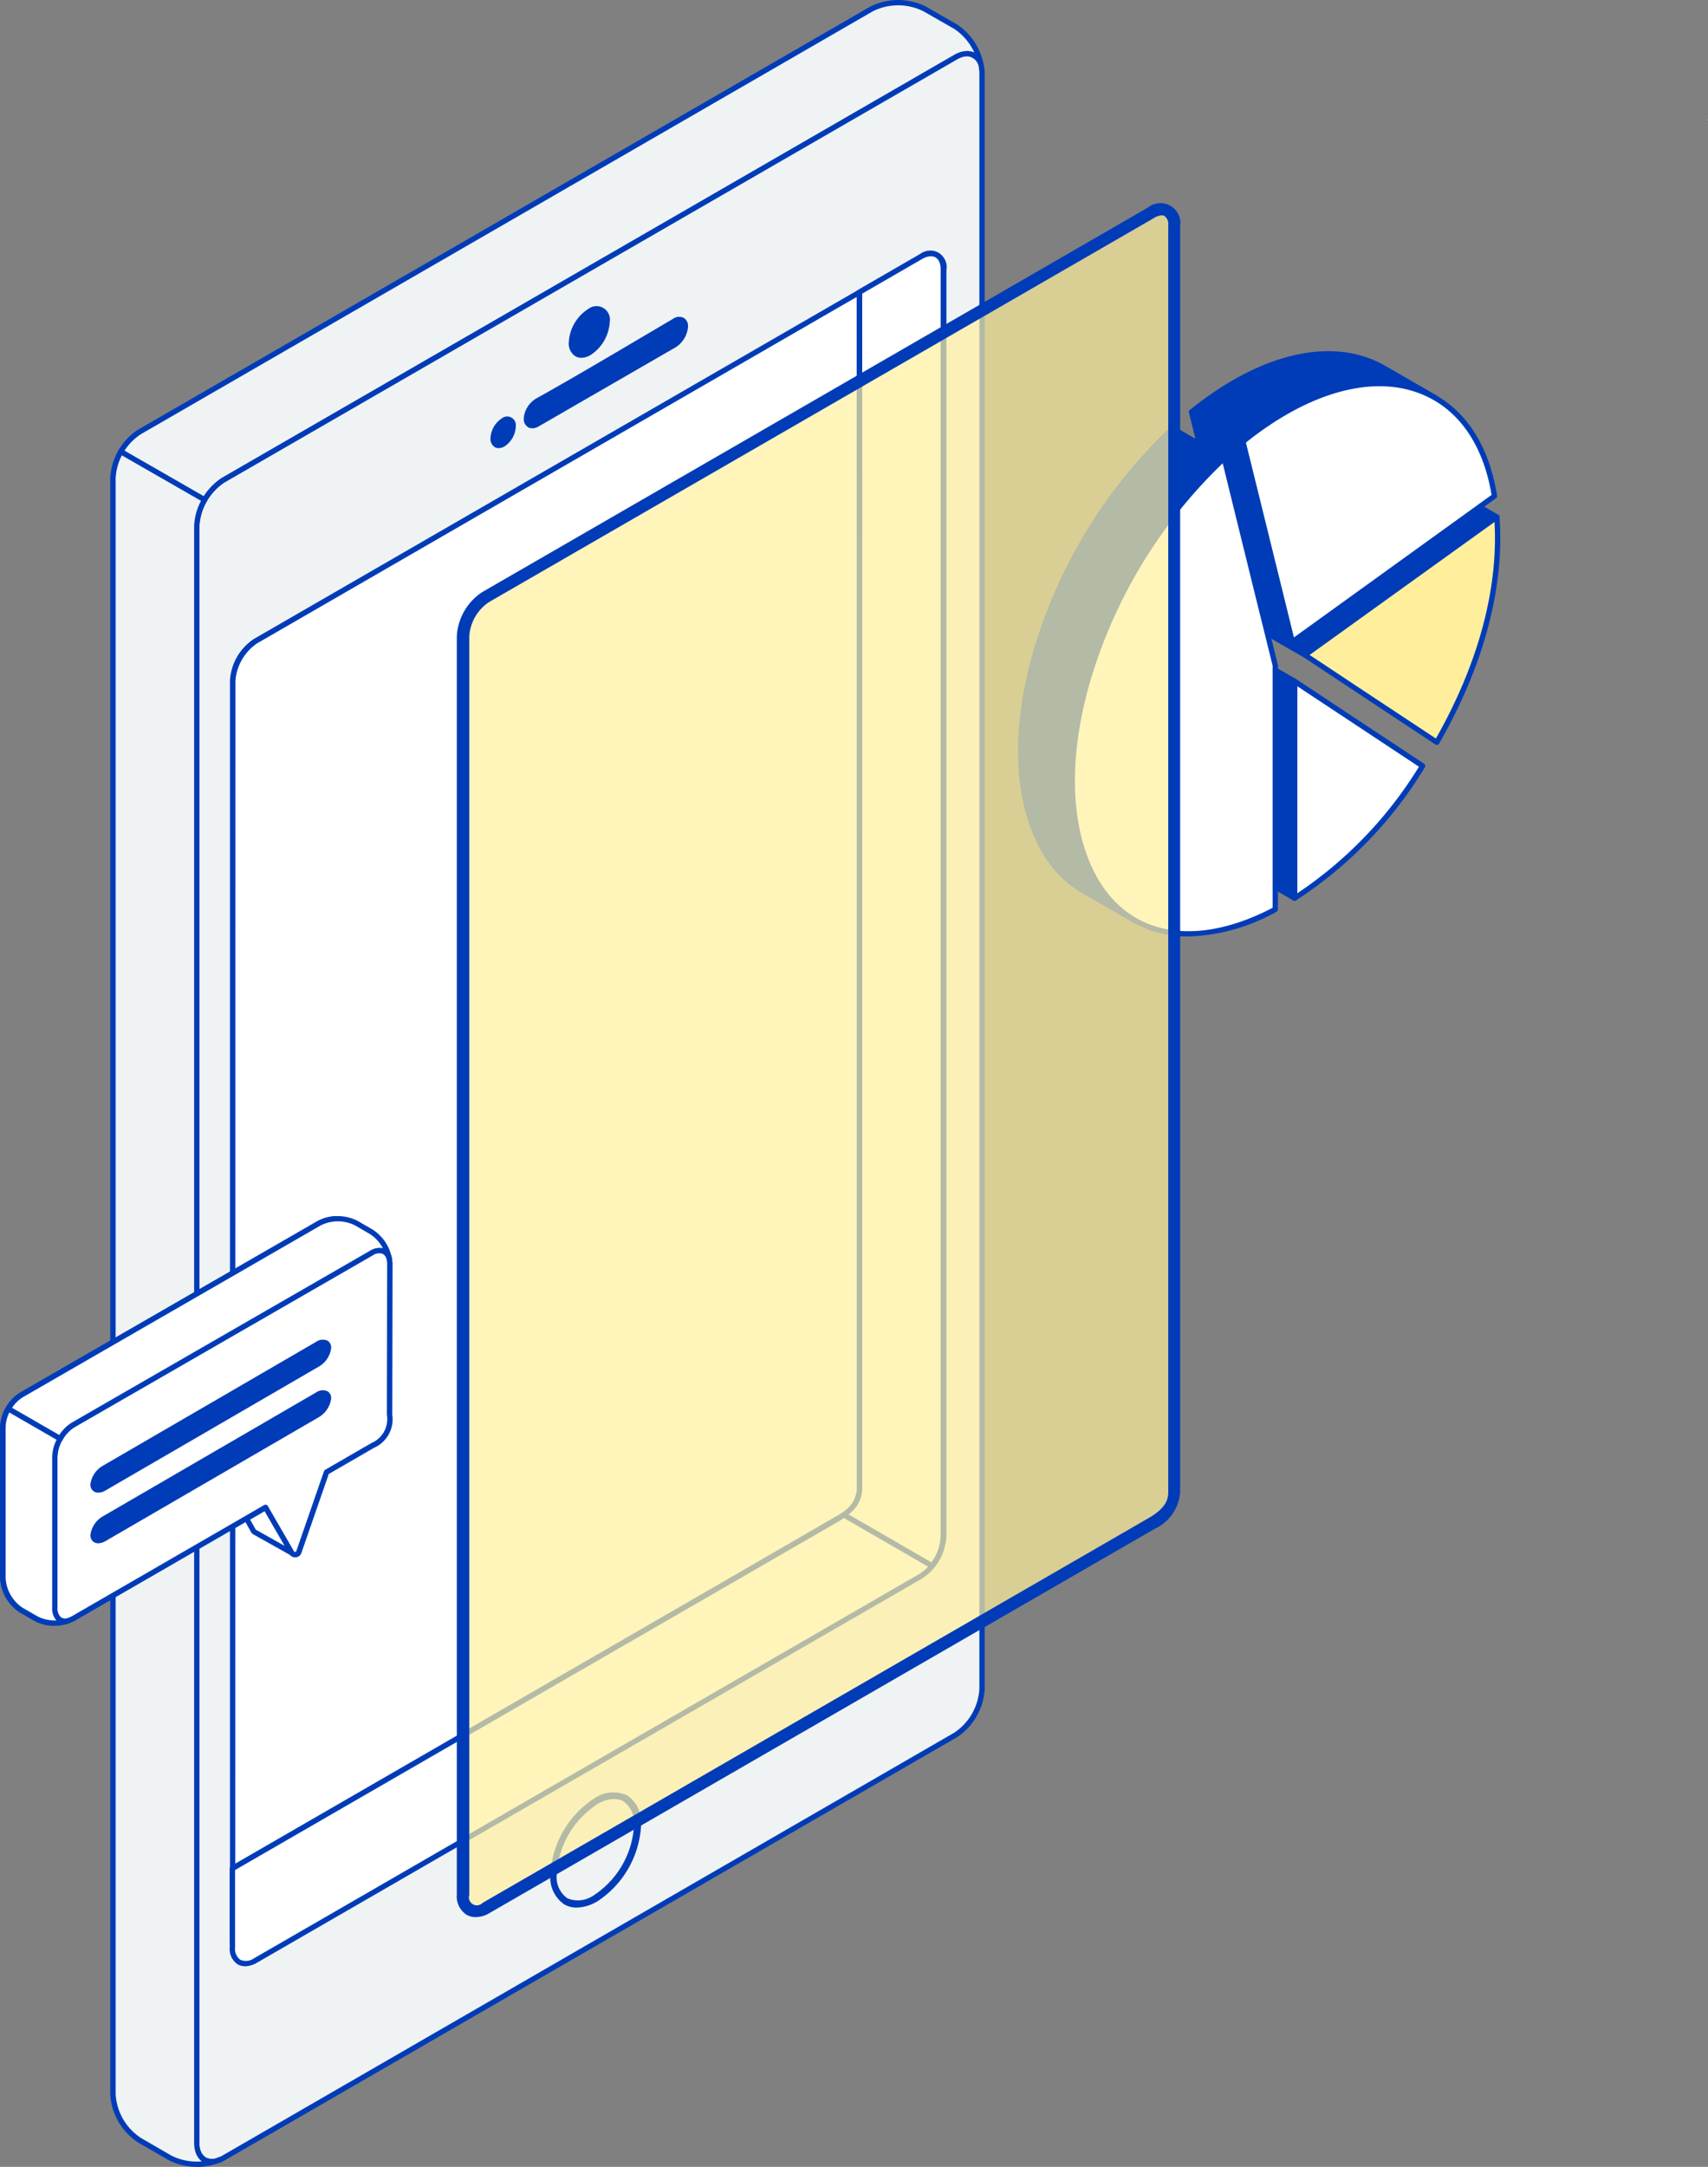 <?xml version="1.0" encoding="UTF-8"?> <svg xmlns="http://www.w3.org/2000/svg" xmlns:xlink="http://www.w3.org/1999/xlink" width="165.017" height="209.228" viewBox="0 0 165.017 209.228"><rect x="0" y="0" width="165.017" height="209.228" fill="#808080" stroke="none"/><defs><clipPath id="clip-path"><rect id="Rectangle_7574" data-name="Rectangle 7574" width="165.017" height="209.228" fill="none"></rect></clipPath><clipPath id="clip-path-3"><rect id="Rectangle_7572" data-name="Rectangle 7572" width="68.708" height="164.29" fill="none"></rect></clipPath></defs><g id="Group_19910" data-name="Group 19910" transform="translate(0 0)"><g id="Group_19833" data-name="Group 19833" transform="translate(0 0)" clip-path="url(#clip-path)"><g id="Group_19832" data-name="Group 19832" transform="translate(0 0.001)"><g id="Group_19831" data-name="Group 19831" clip-path="url(#clip-path)"><path id="Path_23014" data-name="Path 23014" d="M191.929,165.006l.026,115.512a3.125,3.125,0,0,1-1.511,2.55c-1.534.93-59.081,34.152-59.081,34.152l.02-114.689a5.185,5.185,0,0,1,2.205-3.826l58.341-33.7" transform="translate(-108.91 -136.803)" fill="#fff"></path><path id="Path_23015" data-name="Path 23015" d="M130.119,316.233a.256.256,0,0,1-.256-.256l.02-114.689c0-.006,0-.012,0-.018a5.391,5.391,0,0,1,2.333-4.03c2.02-1.166,58.34-33.7,58.34-33.7a.257.257,0,0,1,.385.222l.026,115.512a3.359,3.359,0,0,1-1.635,2.77c-1.518.92-58.51,33.822-59.086,34.154a.256.256,0,0,1-.128.034M130.4,201.3l-.02,114.235c5.033-2.905,57.243-33.049,58.692-33.927a2.845,2.845,0,0,0,1.388-2.328l-.027-115.071-57.956,33.478A4.94,4.94,0,0,0,130.4,201.3" transform="translate(-107.666 -135.56)" fill="#003cb7"></path><path id="Path_23016" data-name="Path 23016" d="M76.145,49.49a5.314,5.314,0,0,0-.757,2.537v.02a5.7,5.7,0,0,1,2.57-4.456L148.679,6.763a2.614,2.614,0,0,1,.762-.3l.036-.007c.055-.011.11-.02.164-.025.039,0,.076-.007.114-.008l.074,0a1.473,1.473,0,0,1,.162.009l.013,0a1.385,1.385,0,0,1,1.168,1.132A5.731,5.731,0,0,0,148.7,3.795l-2.976-1.7a5.712,5.712,0,0,0-5.147,0L69.869,42.927a5.656,5.656,0,0,0-1.863,1.989c.015-.025.028-.051.043-.076Z" transform="translate(-56.382 -1.229)" fill="#f0f3f4"></path><path id="Path_23017" data-name="Path 23017" d="M74.144,51.077h-.007a.256.256,0,0,1-.249-.256V50.8a5.6,5.6,0,0,1,.664-2.442l-7.707-4.426a.256.256,0,0,1-.307-.367l.012-.022.006-.011.03-.052,0-.008a5.938,5.938,0,0,1,1.9-1.987L139.2.646A6,6,0,0,1,144.595.64l2.987,1.707a6.022,6.022,0,0,1,2.6,3.943.256.256,0,0,1-.5.111,1.137,1.137,0,0,0-.95-.943,1.365,1.365,0,0,0-.153-.009h-.057c-.029,0-.062,0-.094.007-.049.005-.1.013-.144.022l-.019,0a2.368,2.368,0,0,0-.7.277L76.843,46.586A5.464,5.464,0,0,0,74.4,50.835a.256.256,0,0,1-.256.242m.256-.256h0Zm-7.239-7.3,7.661,4.4a5.957,5.957,0,0,1,1.751-1.773L147.307,5.315a2.873,2.873,0,0,1,.837-.332l.03-.006c.074-.014.136-.025.2-.031.042,0,.085-.007.129-.009l.089,0a1.722,1.722,0,0,1,.187.01l.019,0a1.54,1.54,0,0,1,.477.136,5.5,5.5,0,0,0-1.958-2.3l-2.961-1.691a5.472,5.472,0,0,0-4.9.006L68.753,41.924a5.4,5.4,0,0,0-1.591,1.6" transform="translate(-55.138 -0.003)" fill="#003cb7"></path><path id="Path_23018" data-name="Path 23018" d="M69.347,1189.162l-2.942-1.7A5.666,5.666,0,0,1,63.828,1183v.026a5.659,5.659,0,0,0,2.577,4.457l2.942,1.7a5.763,5.763,0,0,0,4.594.248,2.092,2.092,0,0,1-.28.069,5.763,5.763,0,0,1-4.314-.344" transform="translate(-52.918 -980.803)" fill="#37474f"></path><path id="Path_23019" data-name="Path 23019" d="M186.979,31.5c.017.093.032.186.044.279a1.459,1.459,0,0,0-1.211-1.411l-.014,0a1.469,1.469,0,0,0-.161-.009h-.074c-.038,0-.076,0-.114.008-.054.006-.108.014-.164.025l-.036.007a2.623,2.623,0,0,0-.742.3L113.765,71.532a5.705,5.705,0,0,0-2.57,4.456v156.06c0,.084,0,.165.01.244,0,.01,0,.021,0,.031a1.474,1.474,0,0,0,2.233,1.366c-.164.069-.332.129-.5.182a2.339,2.339,0,0,0,.5-.156c-.075.032-.152.06-.228.089a2.862,2.862,0,0,0,.553-.248L184.506,192.7a5.7,5.7,0,0,0,2.564-4.456V32.187a2.8,2.8,0,0,0-.09-.685M183.37,173.549c0,1.4-.983,2.3-2.205,3l-64.3,37.12c-1.215.7-2.205.133-2.205-1.275V90.9a4.889,4.889,0,0,1,2.205-3.826l64.3-37.114c1.222-.711,2.205-.139,2.205,1.262Z" transform="translate(-92.189 -25.171)" fill="#f0f3f4"></path><path id="Path_23020" data-name="Path 23020" d="M111.368,232.891a1.567,1.567,0,0,1-.812-.214,1.939,1.939,0,0,1-.848-1.575s0-.025,0-.03c-.006-.088-.011-.175-.011-.266V74.745a5.989,5.989,0,0,1,2.686-4.671L183.134,29.24a2.873,2.873,0,0,1,.814-.332l.032-.006c.071-.015.133-.024.195-.031s.091-.008.134-.01l.084,0a1.771,1.771,0,0,1,.191.011,1.625,1.625,0,0,1,1.37,1.254.258.258,0,0,1,.029.069,3.077,3.077,0,0,1,.1.747V187a5.982,5.982,0,0,1-2.679,4.671L112.65,232.535a3.143,3.143,0,0,1-.6.27l-.038.009a2.5,2.5,0,0,1-.266.066.255.255,0,0,1-.121-.006,1.959,1.959,0,0,1-.255.017M184.389,29.373h-.058c-.034,0-.066,0-.1.007s-.091.012-.138.022l-.018,0a2.364,2.364,0,0,0-.682.277L112.65,70.511a5.464,5.464,0,0,0-2.442,4.249V230.805c0,.077,0,.152.009.224,0,0,0,.022,0,.026a1.451,1.451,0,0,0,.6,1.18,1.335,1.335,0,0,0,1.161.021l.117-.047a.252.252,0,0,1,.11-.02q.094-.045.186-.1l70.741-40.853a5.457,5.457,0,0,0,2.436-4.248V30.943a2.654,2.654,0,0,0-.019-.29.255.255,0,0,1-.025-.081,1.216,1.216,0,0,0-.99-1.191,1.246,1.246,0,0,0-.145-.009ZM114.64,212.987a1.387,1.387,0,0,1-.7-.182,1.793,1.793,0,0,1-.776-1.652V89.656a5.168,5.168,0,0,1,2.321-4.04l64.31-37.121a1.589,1.589,0,0,1,2.59,1.484V172.305a3.877,3.877,0,0,1-2.333,3.224l-64.3,37.12a2.249,2.249,0,0,1-1.112.337M180.912,48.666a1.758,1.758,0,0,0-.862.272l-64.3,37.114a4.643,4.643,0,0,0-2.077,3.618V211.153a1.1,1.1,0,0,0,1.82,1.053l64.3-37.12c1.436-.828,2.077-1.685,2.077-2.78V49.979a1.3,1.3,0,0,0-.516-1.2.875.875,0,0,0-.443-.112" transform="translate(-90.946 -23.928)" fill="#003cb7"></path><path id="Path_23021" data-name="Path 23021" d="M544.489,30.566l-.036.007.036-.007" transform="translate(-451.394 -25.342)" fill="#455a64"></path><path id="Path_23022" data-name="Path 23022" d="M121.365,1220.269l-.008,0a2.166,2.166,0,0,0,.28-.069c.076-.028.152-.057.228-.089a2.326,2.326,0,0,1-.5.156" transform="translate(-100.614 -1011.569)" fill="#455a64"></path><path id="Path_23023" data-name="Path 23023" d="M545.736,30.369c-.038,0-.076,0-.114.008.038,0,.076-.007.114-.008" transform="translate(-452.363 -25.179)" fill="#455a64"></path><path id="Path_23024" data-name="Path 23024" d="M547.748,30.422a1.459,1.459,0,0,1,1.211,1.411c-.012-.094-.027-.187-.044-.279a1.385,1.385,0,0,0-1.168-1.132" transform="translate(-454.126 -25.223)" fill="#455a64"></path><path id="Path_23025" data-name="Path 23025" d="M546.724,30.36a1.512,1.512,0,0,1,.161.009,1.468,1.468,0,0,0-.161-.009" transform="translate(-453.276 -25.171)" fill="#455a64"></path><path id="Path_23026" data-name="Path 23026" d="M113.961,1218.892a1.3,1.3,0,0,1-.126-.122,1.3,1.3,0,0,0,.126.122" transform="translate(-94.378 -1010.455)" fill="#263238"></path><path id="Path_23027" data-name="Path 23027" d="M115.812,1220.315a1.224,1.224,0,0,1-.158-.074,1.222,1.222,0,0,0,.158.074" transform="translate(-95.886 -1011.674)" fill="#263238"></path><path id="Path_23028" data-name="Path 23028" d="M119.187,1221.206h0" transform="translate(-98.766 -1012.474)" fill="#263238"></path><path id="Path_23029" data-name="Path 23029" d="M116.884,1220.785a1.262,1.262,0,0,1-.163-.047,1.275,1.275,0,0,0,.163.047" transform="translate(-96.771 -1012.087)" fill="#263238"></path><path id="Path_23030" data-name="Path 23030" d="M118.031,1221.082a1.385,1.385,0,0,1-.15-.019,1.417,1.417,0,0,0,.15.019" transform="translate(-97.732 -1012.356)" fill="#263238"></path><path id="Path_23031" data-name="Path 23031" d="M111.209,1210.764c0-.01,0-.022,0-.033s0-.02,0-.031c0-.073-.01-.146-.01-.224,0,.1,0,.194.013.287" transform="translate(-92.19 -1003.579)" fill="#263238"></path><path id="Path_23032" data-name="Path 23032" d="M114.834,1219.683a1.15,1.15,0,0,1-.144-.1,1.138,1.138,0,0,0,.144.1" transform="translate(-95.087 -1011.129)" fill="#263238"></path><path id="Path_23033" data-name="Path 23033" d="M113.2,1217.953a1.423,1.423,0,0,1-.106-.14,1.423,1.423,0,0,0,.106.14" transform="translate(-93.763 -1009.661)" fill="#263238"></path><path id="Path_23034" data-name="Path 23034" d="M111.354,1212.77c-.012-.062-.02-.128-.028-.195.008.067.016.132.028.195" transform="translate(-92.298 -1005.319)" fill="#263238"></path><path id="Path_23035" data-name="Path 23035" d="M64.542,255.6a5.232,5.232,0,0,0-.714,2.467V414.116h0V258.069a5.656,5.656,0,0,1,.714-2.467" transform="translate(-52.918 -211.914)" fill="#263238"></path><path id="Path_23036" data-name="Path 23036" d="M112.554,1216.871a1.61,1.61,0,0,1-.085-.154,1.609,1.609,0,0,0,.085.154" transform="translate(-93.246 -1008.753)" fill="#263238"></path><path id="Path_23037" data-name="Path 23037" d="M111.628,1214.294c-.017-.056-.032-.116-.045-.177.014.061.028.121.045.177" transform="translate(-92.511 -1006.597)" fill="#263238"></path><path id="Path_23038" data-name="Path 23038" d="M112.029,1215.653c-.024-.053-.045-.109-.064-.166.02.057.041.113.064.166" transform="translate(-92.828 -1007.733)" fill="#263238"></path><path id="Path_23039" data-name="Path 23039" d="M66.4,418.2l2.942,1.7a5.764,5.764,0,0,0,4.314.344,1.727,1.727,0,0,1-.321.028c-.02,0-.041,0-.06,0s-.042,0-.063-.007a1.407,1.407,0,0,1-.15-.019l-.036-.009a1.277,1.277,0,0,1-.163-.047l-.025-.01a1.239,1.239,0,0,1-.158-.074l-.02-.013a1.189,1.189,0,0,1-.144-.1l-.02-.017a1.285,1.285,0,0,1-.126-.122l-.021-.024a1.411,1.411,0,0,1-.106-.14l-.022-.033a1.659,1.659,0,0,1-.085-.154l-.022-.045c-.024-.053-.045-.108-.064-.166-.007-.019-.014-.038-.02-.057-.017-.056-.032-.116-.045-.177-.005-.023-.011-.045-.016-.069-.012-.062-.02-.128-.028-.195,0-.024-.007-.047-.009-.072-.008-.092-.013-.187-.013-.286v-156.1a5.312,5.312,0,0,1,.757-2.537l-8.1-4.649c-.015.025-.028.051-.043.076a5.655,5.655,0,0,0-.714,2.467V413.747A5.666,5.666,0,0,0,66.4,418.2" transform="translate(-52.918 -211.545)" fill="#f0f3f4"></path><path id="Path_23040" data-name="Path 23040" d="M70.679,419.528a5.99,5.99,0,0,1-2.691-.64l-2.956-1.708-.011-.007a5.939,5.939,0,0,1-2.694-4.658V256.456a5.958,5.958,0,0,1,.747-2.593l.018-.032c.009-.017.019-.035.03-.052a.256.256,0,0,1,.347-.089l8.1,4.649a.256.256,0,0,1,.092.354,5.07,5.07,0,0,0-.721,2.415V417.2c0,.088,0,.174.012.264l.009.065c.007.06.015.12.025.176l.014.061c.012.054.025.107.04.157l.017.05c.017.05.035.1.056.144l.011.022.008.016a1.328,1.328,0,0,0,.071.129l.015.024a1.188,1.188,0,0,0,.09.119l.016.018a1.044,1.044,0,0,0,.1.1l-.146.212.162-.2a1,1,0,0,0,.115.08l.015.009a.95.95,0,0,0,.125.059l.021.009a1.03,1.03,0,0,0,.129.037l.028.007a1.1,1.1,0,0,0,.123.016l.054.006H72.1a1.722,1.722,0,0,0,.275-.024.256.256,0,0,1,.122.5,6.042,6.042,0,0,1-1.815.28M65.3,416.74l2.937,1.7a5.453,5.453,0,0,0,2.936.556l-.052-.04-.018-.016a1.584,1.584,0,0,1-.157-.151l-.024-.028a1.651,1.651,0,0,1-.125-.166l-.025-.038a1.81,1.81,0,0,1-.1-.179c-.012-.024-.019-.037-.025-.051-.027-.059-.051-.122-.073-.188l-.006-.017c-.006-.016-.011-.031-.016-.048-.019-.063-.036-.13-.051-.2l-.005-.021c0-.018-.009-.036-.012-.055-.013-.069-.023-.141-.031-.214l0-.022c0-.019-.005-.037-.007-.057-.009-.1-.014-.207-.014-.309V261.1a5.6,5.6,0,0,1,.664-2.442l-7.648-4.392a5.428,5.428,0,0,0-.6,2.2V412.5A5.419,5.419,0,0,0,65.3,416.74" transform="translate(-51.675 -210.3)" fill="#003cb7"></path><path id="Path_23041" data-name="Path 23041" d="M111.206,1210.6c-.006-.079-.01-.159-.01-.244v.02c0,.078,0,.151.01.224" transform="translate(-92.19 -1003.483)" fill="#263238"></path><path id="Path_23042" data-name="Path 23042" d="M111.273,1212.068c.008.067.016.132.028.195,0,.024.011.046.016.069.014.06.028.12.045.177.006.02.013.038.02.057.02.057.041.113.064.166.007.015.014.029.022.044a1.615,1.615,0,0,0,.085.154l.022.033a1.465,1.465,0,0,0,.106.14l.021.024a1.3,1.3,0,0,0,.126.122l.02.017a1.187,1.187,0,0,0,.144.1l.021.013a1.213,1.213,0,0,0,.158.075l.025.01a1.322,1.322,0,0,0,.163.047l.036.009a1.3,1.3,0,0,0,.15.019c.021,0,.042.006.063.007s.04,0,.06,0a1.751,1.751,0,0,0,.329-.031c.169-.053.336-.113.5-.182a1.474,1.474,0,0,1-2.233-1.366c0,.011,0,.022,0,.032,0,.025.007.048.009.072" transform="translate(-92.245 -1004.812)" fill="#263238"></path><path id="Path_23043" data-name="Path 23043" d="M116.6,1220.688l-.025-.01.025.01" transform="translate(-96.651 -1012.037)" fill="#263238"></path><path id="Path_23044" data-name="Path 23044" d="M112.364,1216.5c-.007-.015-.015-.029-.022-.044.007.015.015.03.022.044" transform="translate(-93.14 -1008.537)" fill="#263238"></path><path id="Path_23045" data-name="Path 23045" d="M112.989,1217.653l-.022-.033.022.033" transform="translate(-93.658 -1009.501)" fill="#263238"></path><path id="Path_23046" data-name="Path 23046" d="M119.8,1221.027l.008,0a1.738,1.738,0,0,1-.329.031,1.751,1.751,0,0,0,.321-.028" transform="translate(-99.057 -1012.324)" fill="#263238"></path><path id="Path_23047" data-name="Path 23047" d="M111.28,1212.225c0-.025-.007-.047-.009-.072,0,.025.007.048.009.072" transform="translate(-92.252 -1004.969)" fill="#263238"></path><path id="Path_23048" data-name="Path 23048" d="M111.506,1213.783c-.005-.023-.011-.045-.016-.069,0,.024.011.046.016.069" transform="translate(-92.434 -1006.263)" fill="#263238"></path><path id="Path_23049" data-name="Path 23049" d="M111.868,1215.209c-.007-.019-.014-.038-.02-.058.006.02.013.038.02.058" transform="translate(-92.731 -1007.454)" fill="#263238"></path><path id="Path_23050" data-name="Path 23050" d="M115.554,1220.18l-.021-.013.021.013" transform="translate(-95.787 -1011.613)" fill="#263238"></path><path id="Path_23051" data-name="Path 23051" d="M113.734,1218.656l-.021-.023.021.023" transform="translate(-94.277 -1010.341)" fill="#263238"></path><path id="Path_23052" data-name="Path 23052" d="M117.71,1221.02l-.036-.009.036.009" transform="translate(-97.561 -1012.313)" fill="#263238"></path><path id="Path_23053" data-name="Path 23053" d="M118.82,1221.18c-.022,0-.042,0-.063-.006.021,0,.042.005.063.006" transform="translate(-98.459 -1012.448)" fill="#263238"></path><path id="Path_23054" data-name="Path 23054" d="M114.594,1219.5l-.02-.017.02.017" transform="translate(-94.991 -1011.047)" fill="#263238"></path><path id="Path_23055" data-name="Path 23055" d="M324.737,174.817c.95-.551,1.72-.106,1.72,1a3.813,3.813,0,0,1-1.72,2.982c-.957.551-1.727.106-1.727-1a3.792,3.792,0,0,1,1.727-2.982" transform="translate(-267.8 -144.741)" fill="#003cb7"></path><path id="Path_23056" data-name="Path 23056" d="M322.716,178.039a1.132,1.132,0,0,1-.574-.15,1.455,1.455,0,0,1-.632-1.34,4.066,4.066,0,0,1,1.844-3.2l.011-.007a1.3,1.3,0,0,1,2.105,1.218,4.088,4.088,0,0,1-1.836,3.2,1.86,1.86,0,0,1-.917.279m.911-4.253a3.546,3.546,0,0,0-1.6,2.777.968.968,0,0,0,.377.882.979.979,0,0,0,.966-.122,3.564,3.564,0,0,0,1.592-2.774.8.8,0,0,0-1.33-.764" transform="translate(-266.557 -143.492)" fill="#003cb7"></path><path id="Path_23057" data-name="Path 23057" d="M298.654,188.281c3.5-1.933,9.75-5.652,13.2-7.685.591-.345,1.063-.106,1.063.531a2.312,2.312,0,0,1-1.063,1.773l-13.23,7.638c-.591.339-1.069.1-1.069-.538a2.2,2.2,0,0,1,1.1-1.72" transform="translate(-246.699 -149.598)" fill="#003cb7"></path><path id="Path_23058" data-name="Path 23058" d="M296.88,189.7a.8.8,0,0,1-.406-.1.918.918,0,0,1-.415-.843c0-.007,0-.015,0-.022a2.455,2.455,0,0,1,1.224-1.921l0,0c2.861-1.58,7.606-4.381,11.071-6.427l2.126-1.254a1.017,1.017,0,0,1,1.034-.092.916.916,0,0,1,.415.844c0,.007,0,.013,0,.019a2.581,2.581,0,0,1-1.181,1.97l-13.24,7.644a1.29,1.29,0,0,1-.633.187m-.308-.937a.431.431,0,0,0,.159.389.566.566,0,0,0,.526-.084l13.23-7.638a2.061,2.061,0,0,0,.934-1.561.431.431,0,0,0-.157-.39.561.561,0,0,0-.52.089l-2.125,1.253c-3.467,2.047-8.214,4.85-11.082,6.433a1.943,1.943,0,0,0-.965,1.508" transform="translate(-245.456 -148.35)" fill="#003cb7"></path><path id="Path_23059" data-name="Path 23059" d="M279.721,237c.531-.305.963-.06.963.558a2.152,2.152,0,0,1-.963,1.707c-.538.305-.97.06-.97-.558a2.145,2.145,0,0,1,.97-1.707" transform="translate(-231.106 -196.379)" fill="#003cb7"></path><path id="Path_23060" data-name="Path 23060" d="M278.041,238.4a.753.753,0,0,1-.383-.1.921.921,0,0,1-.408-.845,2.41,2.41,0,0,1,1.086-1.922l.012-.008a.838.838,0,0,1,1.347.78,2.418,2.418,0,0,1-1.078,1.921l-.015.009a1.15,1.15,0,0,1-.562.165m.569-2.434a1.893,1.893,0,0,0-.848,1.5.443.443,0,0,0,.153.391.454.454,0,0,0,.426-.063,1.9,1.9,0,0,0,.841-1.5.339.339,0,0,0-.573-.329" transform="translate(-229.862 -195.131)" fill="#003cb7"></path><path id="Path_23061" data-name="Path 23061" d="M313.676,1023.649a2.437,2.437,0,0,1-1.229-.319,3.159,3.159,0,0,1-1.328-2.916,9.351,9.351,0,0,1,4.231-7.306,3.218,3.218,0,0,1,3.2-.286,3.145,3.145,0,0,1,1.328,2.916,9.365,9.365,0,0,1-4.224,7.306,4.06,4.06,0,0,1-1.979.6m3.62-10.494a3.361,3.361,0,0,0-1.641.511,8.634,8.634,0,0,0-3.919,6.748,2.5,2.5,0,0,0,1.023,2.338,2.645,2.645,0,0,0,2.544-.286,8.634,8.634,0,0,0,3.892-6.741,2.56,2.56,0,0,0-1.023-2.345,1.837,1.837,0,0,0-.877-.206Z" transform="translate(-257.942 -839.453)" fill="#003cb7"></path><path id="Path_23062" data-name="Path 23062" d="M479.474,853.5l.068-.061-.068.061" transform="translate(-397.521 -707.564)" fill="#37474f"></path><path id="Path_23063" data-name="Path 23063" d="M480.432,852.851l-.011.012.011-.012" transform="translate(-398.306 -707.08)" fill="#37474f"></path><path id="Path_23064" data-name="Path 23064" d="M198.918,143.276c.686.034,1.145.6,1.126,1.562V267.172a4.822,4.822,0,0,1-1.083,2.8l-8.518-4.921a8.126,8.126,0,0,1-.694.445L131.363,299.2v7.631c0,1.408.989,1.933,2.205,1.269l64.3-37.12a4.862,4.862,0,0,0,2.205-3.812V144.838c0-.959-.465-1.529-1.153-1.562" transform="translate(-108.91 -118.787)" fill="#fff"></path><path id="Path_23065" data-name="Path 23065" d="M131.34,307.4a1.405,1.405,0,0,1-.727-.192,1.774,1.774,0,0,1-.751-1.619v-7.631a.257.257,0,0,1,.128-.222l58.387-33.707a7.949,7.949,0,0,0,.672-.431.256.256,0,0,1,.278-.014l8.325,4.81a4.533,4.533,0,0,0,.891-2.482V143.595c.015-.792-.315-1.278-.882-1.306a.256.256,0,0,1,.025-.512c.848.041,1.4.755,1.4,1.818V265.928a5.14,5.14,0,0,1-2.322,4.027l-64.31,37.128a2.349,2.349,0,0,1-1.112.321m-.965-9.294v7.483a1.3,1.3,0,0,0,.5,1.178,1.351,1.351,0,0,0,1.326-.135l64.293-37.117a4.523,4.523,0,0,0,.845-.711l-8.125-4.695c-.178.122-.373.244-.579.363Z" transform="translate(-107.666 -117.544)" fill="#003cb7"></path><path id="Path_23066" data-name="Path 23066" d="M521.77,143.451a1.79,1.79,0,0,1,.826-.183,1.787,1.787,0,0,0-.826.183" transform="translate(-432.588 -118.78)" fill="#263238"></path><path id="Path_23067" data-name="Path 23067" d="M476.887,854.114l.023.013q.221-.159.419-.333a3.091,3.091,0,0,1-.442.32" transform="translate(-395.376 -707.862)" fill="#263238"></path><path id="Path_23068" data-name="Path 23068" d="M479.967,852.918c-.03.03-.062.059-.094.088l.094-.088" transform="translate(-397.852 -707.135)" fill="#263238"></path><path id="Path_23069" data-name="Path 23069" d="M481.407,148.447l5.911-3.414-5.937,3.414V263.959a3.089,3.089,0,0,1-.892,2.056,2.794,2.794,0,0,0,.919-2.056Z" transform="translate(-398.362 -120.244)" fill="#263238"></path><path id="Path_23070" data-name="Path 23070" d="M486.623,267.164V144.831c.018-.959-.441-1.529-1.126-1.562a1.789,1.789,0,0,0-.826.183q-.112.051-.226.117l-5.911,3.414V262.5a2.793,2.793,0,0,1-.919,2.056l-.011.012-.093.088-.068.061q-.2.174-.419.334l8.518,4.921a4.822,4.822,0,0,0,1.083-2.8" transform="translate(-395.488 -118.78)" fill="#fff"></path><path id="Path_23071" data-name="Path 23071" d="M484.3,268.98a.255.255,0,0,1-.128-.034l-8.518-4.922a.256.256,0,0,1-.022-.43c.141-.1.276-.208.4-.318l.064-.058.088-.083a2.552,2.552,0,0,0,.853-1.884V145.739a.256.256,0,0,1,.128-.222l5.911-3.414c.082-.047.165-.09.247-.128a2.037,2.037,0,0,1,.945-.206c.853.042,1.391.757,1.37,1.823V265.921s0,.009,0,.013a5.045,5.045,0,0,1-1.14,2.952.256.256,0,0,1-.2.094m-8.059-5.208,7.994,4.618a4.531,4.531,0,0,0,.891-2.476V143.587c.015-.792-.315-1.278-.883-1.306a1.524,1.524,0,0,0-.706.16c-.067.031-.137.067-.205.106l-5.783,3.34V261.252a3.028,3.028,0,0,1-1,2.239l-.012.012-.1.094-.073.066c-.041.036-.084.073-.128.109m9.141,2.149h0Z" transform="translate(-394.245 -117.536)" fill="#003cb7"></path><path id="Path_23072" data-name="Path 23072" d="M731.754,405.8V384.859l12.367,8.176A39.733,39.733,0,0,1,731.754,405.8" transform="translate(-606.681 -319.078)" fill="#fff"></path><path id="Path_23073" data-name="Path 23073" d="M730.51,404.813a.256.256,0,0,1-.256-.256V383.615a.257.257,0,0,1,.4-.214l12.367,8.176a.257.257,0,0,1,.075.352,39.957,39.957,0,0,1-12.447,12.845.257.257,0,0,1-.136.039m.256-20.721v20a39.576,39.576,0,0,0,11.758-12.225Z" transform="translate(-605.437 -317.835)" fill="#003cb7"></path><path id="Path_23074" data-name="Path 23074" d="M707.753,371.006l-4.948-2.856v20.941l4.948,2.856Z" transform="translate(-582.68 -305.225)" fill="#003cb7"></path><path id="Path_23075" data-name="Path 23075" d="M706.509,390.96a.258.258,0,0,1-.128-.034l-4.948-2.856a.257.257,0,0,1-.128-.222V366.906a.256.256,0,0,1,.385-.222l4.948,2.856a.256.256,0,0,1,.128.222V390.7a.256.256,0,0,1-.256.256m-4.692-3.26,4.435,2.56V369.91l-4.435-2.56Z" transform="translate(-581.436 -303.982)" fill="#003cb7"></path><path id="Path_23076" data-name="Path 23076" d="M732.2,278.213l-18.537,13.33-4.948-2.849,18.537-13.337Z" transform="translate(-587.576 -228.293)" fill="#ba68c8"></path><path id="Path_23077" data-name="Path 23077" d="M732.2,278.213l-18.537,13.33-4.948-2.849,18.537-13.337Z" transform="translate(-587.576 -228.293)" fill="#003cb7"></path><path id="Path_23078" data-name="Path 23078" d="M712.416,290.556a.256.256,0,0,1-.128-.034l-4.948-2.849a.256.256,0,0,1-.022-.43l18.537-13.336a.257.257,0,0,1,.278-.014l4.948,2.856a.256.256,0,0,1,.022.43l-18.537,13.33a.256.256,0,0,1-.15.048m-4.476-3.13,4.461,2.568,18.08-13-4.461-2.575Z" transform="translate(-586.333 -227.05)" fill="#003cb7"></path><path id="Path_23079" data-name="Path 23079" d="M756.2,292.066c.5,6.761-1.488,14.233-5.8,21.752l-7.731-5.107-5.008-3.321Z" transform="translate(-611.577 -242.146)" fill="#ba68c8"></path><path id="Path_23080" data-name="Path 23080" d="M756.2,292.066c.5,6.761-1.488,14.233-5.8,21.752l-7.731-5.107-5.008-3.321Z" transform="translate(-611.577 -242.146)" fill="#ffef9d"></path><path id="Path_23081" data-name="Path 23081" d="M749.156,312.832a.257.257,0,0,1-.141-.043l-7.731-5.108-5.008-3.321a.256.256,0,0,1-.008-.422L754.8,290.616a.257.257,0,0,1,.405.189c.507,6.788-1.51,14.36-5.832,21.9a.256.256,0,0,1-.163.122.248.248,0,0,1-.059.007m-12.288-8.693,4.7,3.116,7.5,4.956c4.081-7.2,6.032-14.413,5.66-20.909Z" transform="translate(-610.334 -240.903)" fill="#003cb7"></path><path id="Path_23082" data-name="Path 23082" d="M677.117,219.9l-3.533-14.326c.5-.405.97-.771,1.547-1.182,6.522-4.7,12.725-5.539,17.049-3.042l4.895,2.823c1.455,1.773.345,3.686.817,6.642l-19.354,13.948-.193.139Z" transform="translate(-558.453 -165.796)" fill="#003cb7"></path><path id="Path_23083" data-name="Path 23083" d="M677.1,223.851a.257.257,0,0,1-.249-.2l-1.229-5-3.533-14.326a.256.256,0,0,1,.087-.26c.556-.452,1.023-.809,1.561-1.192,6.4-4.606,12.713-5.72,17.326-3.055l4.895,2.823a.257.257,0,0,1,.07.059c.949,1.157.88,2.371.8,3.777a13.272,13.272,0,0,0,.073,2.987.257.257,0,0,1-.1.249L677.253,223.8a.257.257,0,0,1-.15.049m-4.474-19.487,3.494,14.168h0l1.138,4.632,19.111-13.773a14.1,14.1,0,0,1-.055-2.941c.077-1.336.138-2.394-.654-3.386l-4.854-2.8c-4.431-2.559-10.544-1.456-16.771,3.028-.488.348-.917.673-1.409,1.071" transform="translate(-557.21 -164.488)" fill="#003cb7"></path><path id="Path_23084" data-name="Path 23084" d="M721.105,218.129c-4.324-2.485-10.514-1.636-17.031,3.052-.571.412-1.049.777-1.541,1.182l3.419,13.86.115.466L707.3,241.7l.193-.139,19.354-13.948c-.735-4.59-2.807-7.8-5.737-9.487" transform="translate(-582.454 -179.715)" fill="#fff"></path><path id="Path_23085" data-name="Path 23085" d="M706.051,240.659a.256.256,0,0,1-.249-.2l-1.344-5.48-3.419-13.86a.256.256,0,0,1,.086-.259c.482-.4.961-.765,1.554-1.193,6.392-4.6,12.7-5.715,17.309-3.066,3.108,1.787,5.135,5.13,5.862,9.669a.256.256,0,0,1-.1.248L706.2,240.61a.257.257,0,0,1-.15.049m-4.474-19.5,3.495,14.169,1.138,4.645L725.319,226.2c-.722-4.3-2.652-7.463-5.586-9.15-4.426-2.545-10.533-1.437-16.754,3.037-.532.383-.97.718-1.4,1.07" transform="translate(-581.211 -178.414)" fill="#003cb7"></path><path id="Path_23086" data-name="Path 23086" d="M673.584,232.73l4.941,2.856,4.769,19.314-4.948-2.856Z" transform="translate(-558.453 -192.952)" fill="#ba68c8"></path><path id="Path_23087" data-name="Path 23087" d="M673.584,232.73l4.941,2.856,4.769,19.314-4.948-2.856Z" transform="translate(-558.453 -192.952)" fill="#003cb7"></path><path id="Path_23088" data-name="Path 23088" d="M682.05,253.913a.255.255,0,0,1-.128-.034l-4.948-2.856a.256.256,0,0,1-.121-.161l-4.762-19.314a.256.256,0,0,1,.377-.283l4.941,2.856a.257.257,0,0,1,.121.161L682.3,253.6a.256.256,0,0,1-.249.318m-4.725-3.28,4.332,2.5-4.6-18.624-4.325-2.5Z" transform="translate(-557.209 -191.709)" fill="#003cb7"></path><path id="Path_23089" data-name="Path 23089" d="M596.6,285.7c-3.2,1.687-5.978,4.018-8.6,3.919l-4.941-2.856c-2.59-1.474-4.5-4.191-5.459-8.056-1.328-5.386-.5-12.241,2.325-19.307a48.091,48.091,0,0,1,11.736-17.268l4.948,2.856-1.833,9.757,1.826,7.406Z" transform="translate(-478.362 -200.748)" fill="#003cb7"></path><path id="Path_23090" data-name="Path 23090" d="M586.922,288.638c-.057,0-.114,0-.172,0a.256.256,0,0,1-.118-.034l-4.942-2.856c-2.7-1.537-4.63-4.379-5.58-8.217-1.339-5.429-.51-12.342,2.335-19.464a48.667,48.667,0,0,1,11.8-17.36.256.256,0,0,1,.3-.035l4.948,2.856a.257.257,0,0,1,.124.269l-1.823,9.7,1.813,7.351a.256.256,0,0,1,.007.061V284.46a.256.256,0,0,1-.137.227c-.884.466-1.739.984-2.566,1.484-2.094,1.268-4.076,2.467-5.993,2.467m-.089-.514c1.8.04,3.751-1.142,5.816-2.392.791-.479,1.607-.973,2.456-1.427V260.94l-1.819-7.375a.257.257,0,0,1,0-.109l1.8-9.578-4.625-2.67a48.153,48.153,0,0,0-11.535,17.046c-2.806,7.024-3.627,13.825-2.314,19.151.915,3.7,2.761,6.428,5.337,7.895Zm8.528-3.664h0Z" transform="translate(-477.123 -199.505)" fill="#003cb7"></path><path id="Path_23091" data-name="Path 23091" d="M623.911,271.462,620.8,258.843l-.041.039a48,48,0,0,0-11.7,17.229c-2.823,7.067-3.653,13.921-2.325,19.307.953,3.865,2.866,6.581,5.453,8.057,3.509,2,8.259,1.724,13.542-1.063V278.841Z" transform="translate(-502.524 -214.601)" fill="#fff"></path><path id="Path_23092" data-name="Path 23092" d="M616.1,303.782a10.513,10.513,0,0,1-5.275-1.328c-2.7-1.541-4.63-4.383-5.575-8.218-1.339-5.429-.509-12.341,2.335-19.464a48.576,48.576,0,0,1,11.758-17.321l.04-.039a.256.256,0,0,1,.425.125l3.108,12.619,1.827,7.379a.254.254,0,0,1,.007.061v23.571a.257.257,0,0,1-.137.227,18.529,18.529,0,0,1-8.514,2.387m3.316-45.693a48.082,48.082,0,0,0-11.354,16.873c-2.806,7.024-3.627,13.825-2.314,19.151.911,3.7,2.755,6.425,5.332,7.9,3.461,1.974,8.129,1.62,13.158-1V277.628l-1.819-7.348h0Z" transform="translate(-501.285 -213.357)" fill="#003cb7"></path><path id="Path_23093" data-name="Path 23093" d="M139.329,852.648l.664,1.182a.352.352,0,0,0,.173.153l3.553,1.993-2.544-4.4Z" transform="translate(-115.515 -706.024)" fill="#fff"></path><path id="Path_23094" data-name="Path 23094" d="M142.476,854.988a.257.257,0,0,1-.125-.033l-3.542-1.986a.611.611,0,0,1-.283-.257l-.664-1.182a.256.256,0,0,1,.095-.348l1.846-1.071a.256.256,0,0,1,.351.093l2.544,4.4a.257.257,0,0,1-.222.385m-4.043-3.489.54.962a.094.094,0,0,0,.047.041l.028.013,2.738,1.536-1.947-3.367Z" transform="translate(-114.271 -704.779)" fill="#003cb7"></path><path id="Path_23095" data-name="Path 23095" d="M150.132,851.577l2.544,4.4-2.544-4.4Z" transform="translate(-124.471 -706.024)" fill="#ebebeb"></path><path id="Path_23096" data-name="Path 23096" d="M30.779,916.973h0" transform="translate(-25.51 -760.242)" fill="#ebebeb"></path><path id="Path_23097" data-name="Path 23097" d="M212.017,697.4l.009.007-.009-.007" transform="translate(-175.779 -578.199)" fill="#ebebeb"></path><path id="Path_23098" data-name="Path 23098" d="M210.934,696.565l.014.011-.014-.011" transform="translate(-174.881 -577.507)" fill="#ebebeb"></path><path id="Path_23099" data-name="Path 23099" d="M38.843,692.289c-.216-.733-.9-.961-1.711-.5L8.314,708.4a3.554,3.554,0,0,0-1.249,1.328l-5.008-2.889a3.622,3.622,0,0,1,1.255-1.328l28.805-16.6a3.979,3.979,0,0,1,1.537-.413,3.984,3.984,0,0,0-1.557.413L3.28,705.508A3.926,3.926,0,0,0,1.5,708.59V723.2a3.938,3.938,0,0,0,1.78,3.082l1.455.837a3.935,3.935,0,0,0,1.607.419,3.985,3.985,0,0,1-1.58-.419l-1.454-.837A3.931,3.931,0,0,1,1.533,723.2V708.59a3.587,3.587,0,0,1,.518-1.753l5.008,2.889a3.655,3.655,0,0,0-.518,1.753v14.612c0,.91.512,1.387,1.22,1.248a3.958,3.958,0,0,0,.527-.218L26.9,716.366h0l2.544,4.4a.379.379,0,0,0,.664-.067l2.684-7.736,4.475-2.585a2.758,2.758,0,0,0,1.614-2.962l.027-14.592a3.926,3.926,0,0,0-.069-.534" transform="translate(-1.244 -570.813)" fill="#fff"></path><path id="Path_23100" data-name="Path 23100" d="M5.1,726.553H5.086a4.162,4.162,0,0,1-1.711-.446l-1.467-.843A4.216,4.216,0,0,1,0,721.974V707.348a4.2,4.2,0,0,1,1.9-3.3l28.83-16.611a4.223,4.223,0,0,1,1.671-.447.256.256,0,0,1,.03.512,3.712,3.712,0,0,0-1.438.387L2.2,704.488a3.365,3.365,0,0,0-1.03,1.014l4.562,2.632a3.817,3.817,0,0,1,1.206-1.2l28.826-16.609a1.589,1.589,0,0,1,1.376-.192,1.238,1.238,0,0,1,.709.837c0,.007,0,.015.006.023a4.193,4.193,0,0,1,.074.569L37.9,706.172a3.006,3.006,0,0,1-1.744,3.185l-4.391,2.537-2.653,7.646a.641.641,0,0,1-.238.3.634.634,0,0,1-.881-.173l-.009-.014-2.415-4.177L7.172,726.1a4.182,4.182,0,0,1-.574.239l-.032.009a1.213,1.213,0,0,1-1.026-.228,1.6,1.6,0,0,1-.5-1.271V710.237a3.933,3.933,0,0,1,.428-1.657L.905,705.947a3.337,3.337,0,0,0-.359,1.409v14.6A3.684,3.684,0,0,0,2.2,724.827l1.442.829a3.7,3.7,0,0,0,1.466.385.256.256,0,0,1-.014.512m.913-17.9a3.4,3.4,0,0,0-.457,1.588v14.6a1.11,1.11,0,0,0,.313.875.7.7,0,0,0,.585.124,3.682,3.682,0,0,0,.477-.2l18.6-10.748a.256.256,0,0,1,.35.094l2.538,4.389a.122.122,0,0,0,.166.028.121.121,0,0,0,.045-.055l2.679-7.722a.256.256,0,0,1,.114-.138l4.475-2.585a2.512,2.512,0,0,0,1.486-2.74l.027-14.592a3.736,3.736,0,0,0-.062-.472.738.738,0,0,0-.4-.495,1.1,1.1,0,0,0-.929.161L7.2,707.377a3.3,3.3,0,0,0-1.151,1.228.247.247,0,0,1-.037.052" transform="translate(0 -569.57)" fill="#003cb7"></path><path id="Path_23101" data-name="Path 23101" d="M32.332,915.352a1.531,1.531,0,0,1-.255.072,3.932,3.932,0,0,1-1.248.205,3.984,3.984,0,0,0,1.5-.277" transform="translate(-25.56 -758.898)" fill="#e0e0e0"></path><path id="Path_23102" data-name="Path 23102" d="M29.985,916.951c-.054,0-.108,0-.162,0,.054,0,.108,0,.162,0" transform="translate(-24.726 -760.219)" fill="#e0e0e0"></path><path id="Path_23103" data-name="Path 23103" d="M6.7,815.079V800.468a3.652,3.652,0,0,1,.518-1.754l-5.008-2.889a3.586,3.586,0,0,0-.518,1.753V812.19a3.932,3.932,0,0,0,1.773,3.082l1.455.837a3.984,3.984,0,0,0,1.58.419c.054,0,.108,0,.162,0h.01a3.931,3.931,0,0,0,1.248-.205c-.708.139-1.22-.338-1.22-1.248" transform="translate(-1.404 -659.801)" fill="#fff"></path><path id="Path_23104" data-name="Path 23104" d="M5.43,815.544c-.068,0-.126,0-.183-.005a4.215,4.215,0,0,1-1.684-.446L2.1,814.249a4.209,4.209,0,0,1-1.9-3.29V796.333a3.855,3.855,0,0,1,.555-1.886.256.256,0,0,1,.347-.089L6.1,797.247a.257.257,0,0,1,.092.354,3.4,3.4,0,0,0-.482,1.63v14.6a1.109,1.109,0,0,0,.313.875.7.7,0,0,0,.6.121.256.256,0,0,1,.131.495,4.194,4.194,0,0,1-1.329.219M1.066,794.932a3.337,3.337,0,0,0-.359,1.409v14.6a3.684,3.684,0,0,0,1.657,2.867l1.442.829a3.7,3.7,0,0,0,1.466.385c.048,0,.1,0,.149,0h0q.1,0,.194,0a1.668,1.668,0,0,1-.413-1.191V799.223a3.929,3.929,0,0,1,.428-1.657Z" transform="translate(-0.161 -658.556)" fill="#003cb7"></path><path id="Path_23105" data-name="Path 23105" d="M209.817,695.8q.1.062.191.13c-.062-.045-.126-.089-.191-.13" transform="translate(-173.955 -576.876)" fill="#fafafa"></path><path id="Path_23106" data-name="Path 23106" d="M213.422,699.711c0,.01.007.019.01.029a3.911,3.911,0,0,0-1.362-2.3,3.925,3.925,0,0,1,1.352,2.267" transform="translate(-175.822 -578.235)" fill="#fafafa"></path><path id="Path_23107" data-name="Path 23107" d="M191.633,688.867l1.448.837-1.421-.837a3.98,3.98,0,0,0-2.029-.413,3.983,3.983,0,0,1,2,.413" transform="translate(-157.218 -570.775)" fill="#fafafa"></path><path id="Path_23108" data-name="Path 23108" d="M211.018,696.628q.087.064.171.132-.083-.068-.171-.132" transform="translate(-174.95 -577.559)" fill="#fafafa"></path><path id="Path_23109" data-name="Path 23109" d="M6.019,705.478a3.62,3.62,0,0,0-1.255,1.328L9.772,709.7a3.552,3.552,0,0,1,1.249-1.329l28.818-16.6c.813-.465,1.495-.238,1.711.5a3.926,3.926,0,0,0-1.352-2.267l-.009-.007c-.055-.046-.112-.089-.171-.132L40,689.841q-.093-.067-.191-.13l-1.448-.837a3.94,3.94,0,0,0-3.54,0Z" transform="translate(-3.95 -570.782)" fill="#fff"></path><path id="Path_23110" data-name="Path 23110" d="M8.528,708.709a.257.257,0,0,1-.128-.035l-5.008-2.889a.256.256,0,0,1-.1-.345,3.883,3.883,0,0,1,1.344-1.422l.008,0,28.805-16.6a4.194,4.194,0,0,1,3.783-.007l1.462.844c.079.05.147.1.213.144l.015.011c.063.046.123.092.182.141a4.2,4.2,0,0,1,1.45,2.423.256.256,0,0,1-.5.122.745.745,0,0,0-.408-.506,1.1,1.1,0,0,0-.929.161L9.9,707.346a3.3,3.3,0,0,0-1.151,1.228.257.257,0,0,1-.226.135m-4.654-3.238L8.436,708.1a3.817,3.817,0,0,1,1.206-1.2L38.467,690.3a1.681,1.681,0,0,1,1.23-.239,3.665,3.665,0,0,0-.906-1.113c-.06-.049-.114-.091-.168-.13-.072-.052-.131-.093-.192-.132l-1.438-.831a3.686,3.686,0,0,0-3.3.007L4.908,704.455a3.372,3.372,0,0,0-1.034,1.017" transform="translate(-2.706 -569.539)" fill="#003cb7"></path><path id="Path_23111" data-name="Path 23111" d="M53.72,770.406l20.589-11.955c.591-.345,1.076-.186,1.076.352a2.151,2.151,0,0,1-1.076,1.594L53.72,772.352c-.6.345-1.083.186-1.083-.352a2.159,2.159,0,0,1,1.083-1.594" transform="translate(-43.64 -628.663)" fill="#003cb7"></path><path id="Path_23112" data-name="Path 23112" d="M51.893,771.548a.786.786,0,0,1-.4-.1.754.754,0,0,1-.358-.69.231.231,0,0,1,0-.034,2.427,2.427,0,0,1,1.21-1.782l20.587-11.954a1.11,1.11,0,0,1,1.1-.118.754.754,0,0,1,.359.692.27.27,0,0,1,0,.034,2.42,2.42,0,0,1-1.2,1.784L52.6,771.331a1.454,1.454,0,0,1-.712.217m-.243-.774a.252.252,0,0,0,.1.23c.091.053.3.054.6-.116l20.589-11.955a1.906,1.906,0,0,0,.948-1.388.252.252,0,0,0-.1-.231c-.091-.052-.3-.053-.589.116L52.6,769.385l0,0a1.913,1.913,0,0,0-.952,1.387m.826-1.61h0Z" transform="translate(-42.397 -627.42)" fill="#003cb7"></path><path id="Path_23113" data-name="Path 23113" d="M53.72,799l20.589-11.955c.591-.345,1.076-.193,1.076.345a2.178,2.178,0,0,1-1.076,1.6L53.72,800.942c-.6.345-1.083.186-1.083-.352A2.159,2.159,0,0,1,53.72,799" transform="translate(-43.64 -652.366)" fill="#003cb7"></path><path id="Path_23114" data-name="Path 23114" d="M51.893,800.139a.789.789,0,0,1-.4-.1.754.754,0,0,1-.358-.691.227.227,0,0,1,0-.034,2.427,2.427,0,0,1,1.21-1.783l20.587-11.954a1.114,1.114,0,0,1,1.1-.12.749.749,0,0,1,.357.688.25.25,0,0,1,0,.034,2.45,2.45,0,0,1-1.2,1.789L52.6,799.922a1.453,1.453,0,0,1-.712.217m-.243-.774a.252.252,0,0,0,.1.23c.091.053.3.054.6-.116l20.589-11.955a1.934,1.934,0,0,0,.948-1.4.248.248,0,0,0-.1-.227c-.09-.052-.3-.052-.591.119L52.6,797.976l0,0a1.912,1.912,0,0,0-.952,1.387m.826-1.611h0Z" transform="translate(-42.397 -651.123)" fill="#003cb7"></path><path id="Path_23115" data-name="Path 23115" d="M964.592,67.483l.025-.012h0a.834.834,0,0,0-.172-.072Z" transform="translate(-799.6 -55.879)" fill="#f5f5f5"></path><path id="Path_23116" data-name="Path 23116" d="M965.447,67.821Z" transform="translate(-800.43 -56.229)" fill="#f5f5f5"></path><g id="Group_19830" data-name="Group 19830" transform="translate(44.723 20.232)" opacity="0.7"><g id="Group_19829" data-name="Group 19829"><g id="Group_19828" data-name="Group 19828" clip-path="url(#clip-path-3)"><path id="Path_23117" data-name="Path 23117" d="M330.361,242.242c0,1.4-.983,2.3-2.205,3l-64.3,37.12c-1.215.7-2.205.133-2.205-1.275V159.62a4.888,4.888,0,0,1,2.205-3.826l64.3-37.114c1.222-.711,2.205-.139,2.205,1.262Z" transform="translate(-261.653 -118.373)" fill="#ffef9d"></path></g></g></g><path id="Path_23118" data-name="Path 23118" d="M261.224,281.227a1.429,1.429,0,0,1-.744-.193,1.853,1.853,0,0,1-.81-1.714V157.851a5.167,5.167,0,0,1,2.371-4.111l64.3-37.121a1.667,1.667,0,0,1,2.7,1.554v122.3a3.988,3.988,0,0,1-2.371,3.321l-64.3,37.121a2.305,2.305,0,0,1-1.149.312m66.3-164.316a1.688,1.688,0,0,0-.823.259l-64.3,37.114a4.55,4.55,0,0,0-2.039,3.54v121.5a1.023,1.023,0,0,0,1.707.99l64.3-37.127c1.415-.81,2.039-1.647,2.039-2.71V118.147a1.235,1.235,0,0,0-.478-1.136.817.817,0,0,0-.405-.1" transform="translate(-215.28 -96.373)" fill="#003cb7"></path><path id="Path_23119" data-name="Path 23119" d="M259.953,280.24a1.685,1.685,0,0,1-.846-.228l-.014-.009a2.109,2.109,0,0,1-.924-1.938V156.607a5.437,5.437,0,0,1,2.489-4.327l64.291-37.117a1.923,1.923,0,0,1,3.105,1.786V239.23a4.254,4.254,0,0,1-2.5,3.541l-64.3,37.122a2.567,2.567,0,0,1-1.276.347h-.028m-.581-.667a1.188,1.188,0,0,0,.6.154h0a2.053,2.053,0,0,0,1.021-.277l64.3-37.121a3.738,3.738,0,0,0,2.243-3.1v-122.3a.25.25,0,0,1,0-.041,1.411,1.411,0,0,0-2.288-1.315.252.252,0,0,1-.034.024l-64.3,37.121a4.914,4.914,0,0,0-2.243,3.9V278.077c0,.008,0,.016,0,.024a1.6,1.6,0,0,0,.691,1.471m.731.044a1.278,1.278,0,0,1-1.243-1.571V156.58a4.832,4.832,0,0,1,2.154-3.754L325.325,115.7a1.936,1.936,0,0,1,.94-.293h.026a1.077,1.077,0,0,1,.514.131.245.245,0,0,1,.032.021,1.5,1.5,0,0,1,.579,1.355V239.23c0,1.169-.669,2.074-2.168,2.932l-64.271,37.111a1.286,1.286,0,0,1-.875.344m66.182-163.693a1.432,1.432,0,0,0-.694.219l-64.307,37.119a4.306,4.306,0,0,0-1.911,3.332V278.077a.259.259,0,0,1-.009.065.767.767,0,0,0,1.279.742.255.255,0,0,1,.052-.039l64.3-37.127c1.322-.757,1.911-1.524,1.911-2.488V116.9a.243.243,0,0,1,0-.032.982.982,0,0,0-.363-.888.549.549,0,0,0-.258-.06M259.117,278.077h0Z" transform="translate(-214.035 -95.129)" fill="#003cb7"></path></g></g></g></g></svg> 